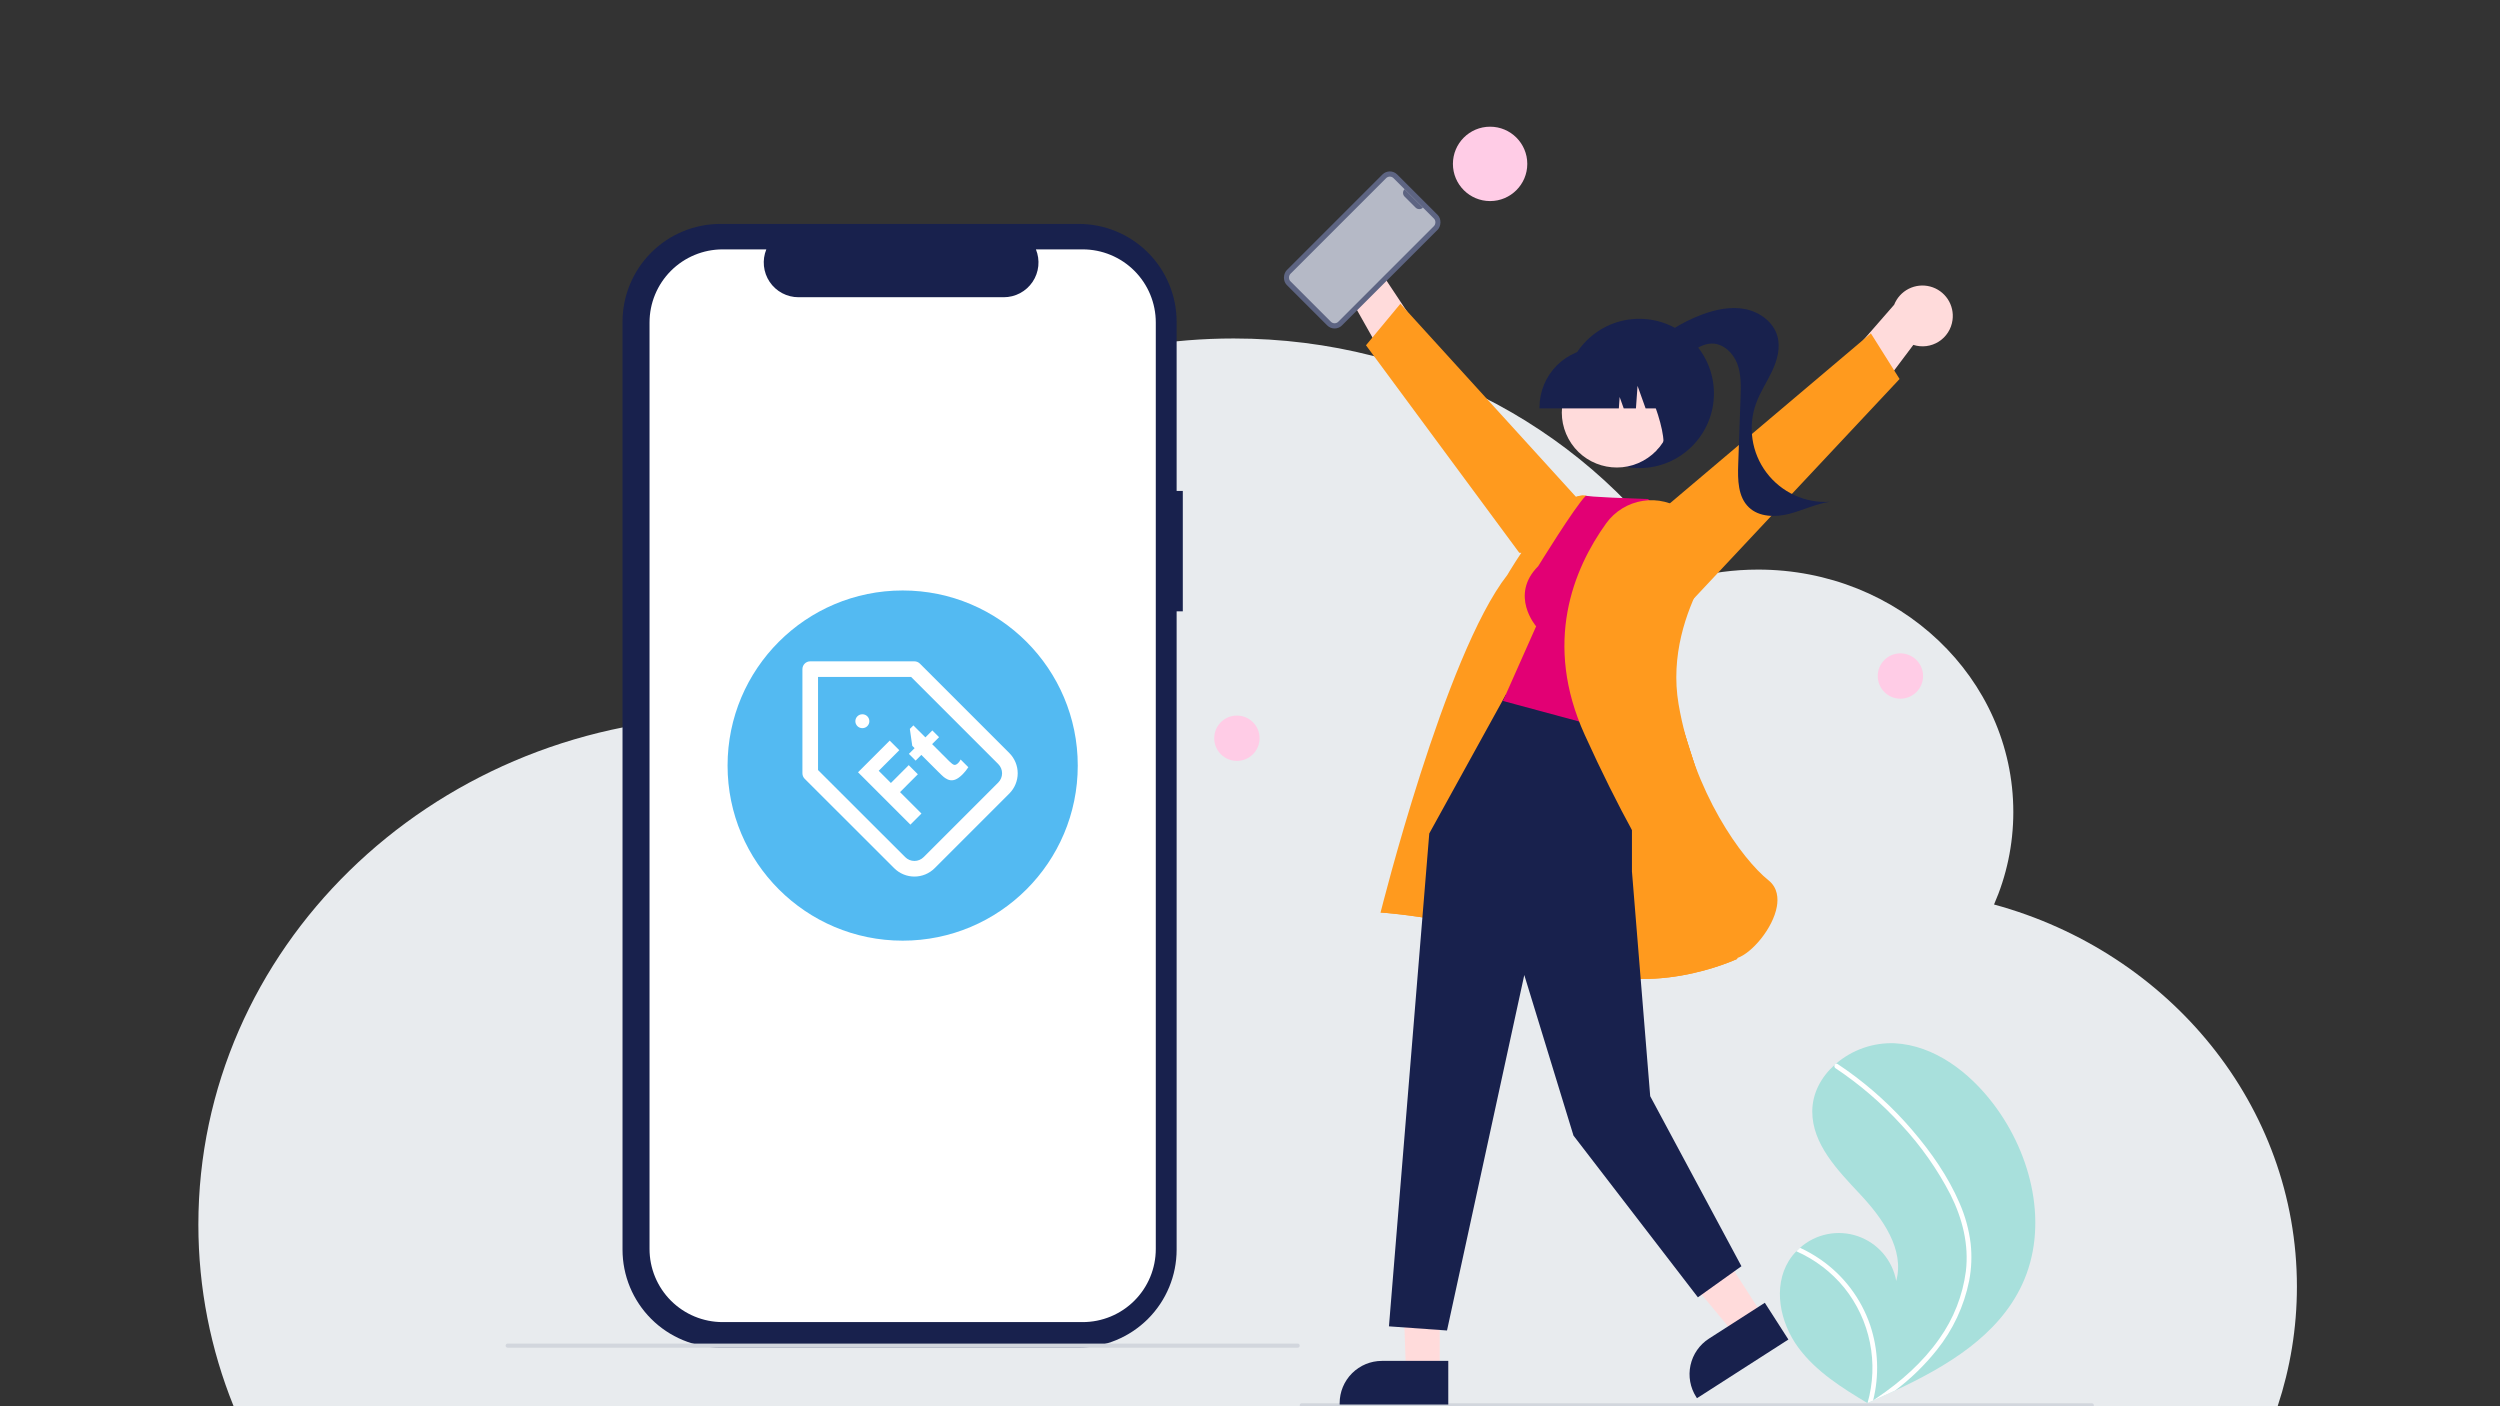 <svg width="569" height="320" viewBox="0 0 569 320" fill="none" xmlns="http://www.w3.org/2000/svg">
<rect x="0" y="0" width="569" height="320" fill="#333333" stroke="none"/>
<g clip-path="url(#clip0_78_1836)">
<path d="M518.411 320C521.241 311.427 522.778 302.304 522.778 292.842C522.778 251.544 493.657 216.702 453.842 205.864C456.671 199.387 458.231 192.274 458.231 184.823C458.231 154.342 432.23 129.639 400.145 129.639C394.642 129.639 389.295 130.359 384.237 131.735C362.759 98.903 324.458 77.037 280.788 77.037C224.307 77.037 176.804 113.594 163.08 163.147C97.597 165.053 45.148 216.067 45.148 278.723C45.148 293.265 47.978 307.173 53.147 320H518.411Z" fill="#E8EBEE"/>
<g clip-path="url(#clip1_78_1836)">
<path d="M269.206 111.737H267.801V73.243C267.801 70.317 267.225 67.42 266.105 64.717C264.985 62.014 263.344 59.557 261.275 57.489C259.207 55.42 256.75 53.779 254.047 52.659C251.344 51.539 248.447 50.963 245.521 50.963H163.966C158.057 50.963 152.39 53.31 148.212 57.489C144.034 61.667 141.686 67.334 141.686 73.243V284.426C141.686 287.352 142.263 290.249 143.382 292.952C144.502 295.655 146.143 298.111 148.212 300.18C150.281 302.249 152.737 303.89 155.44 305.009C158.143 306.129 161.04 306.705 163.966 306.705H245.521C251.43 306.705 257.097 304.358 261.275 300.18C265.454 296.002 267.801 290.335 267.801 284.426V139.138H269.206V111.737Z" fill="#18214D"/>
<path d="M246.42 56.759H235.775C236.264 57.959 236.451 59.262 236.319 60.551C236.186 61.841 235.739 63.078 235.016 64.154C234.293 65.23 233.316 66.111 232.173 66.721C231.029 67.33 229.752 67.649 228.456 67.649H181.734C180.437 67.649 179.161 67.33 178.017 66.721C176.873 66.111 175.897 65.23 175.174 64.154C174.451 63.078 174.003 61.841 173.871 60.551C173.739 59.262 173.925 57.959 174.415 56.759H164.472C162.287 56.759 160.123 57.19 158.105 58.026C156.086 58.862 154.252 60.087 152.707 61.633C151.162 63.177 149.937 65.012 149.1 67.03C148.264 69.049 147.834 71.212 147.834 73.397V284.271C147.834 286.456 148.264 288.619 149.1 290.638C149.937 292.656 151.162 294.491 152.707 296.036C154.252 297.581 156.086 298.806 158.105 299.642C160.123 300.478 162.287 300.909 164.472 300.909H246.42C248.605 300.909 250.769 300.478 252.787 299.642C254.806 298.806 256.64 297.581 258.185 296.036C259.73 294.491 260.956 292.656 261.792 290.638C262.628 288.619 263.058 286.456 263.058 284.271V73.397C263.058 71.212 262.628 69.049 261.792 67.03C260.956 65.012 259.73 63.177 258.185 61.633C256.64 60.087 254.806 58.862 252.787 58.026C250.769 57.19 248.605 56.759 246.42 56.759Z" fill="white"/>
<path d="M295.346 306.742H115.546C115.421 306.742 115.301 306.692 115.213 306.603C115.124 306.515 115.074 306.395 115.074 306.27C115.074 306.144 115.124 306.024 115.213 305.936C115.301 305.847 115.421 305.798 115.546 305.798H295.346C295.471 305.798 295.591 305.847 295.68 305.936C295.768 306.024 295.818 306.144 295.818 306.27C295.818 306.395 295.768 306.515 295.68 306.603C295.591 306.692 295.471 306.742 295.346 306.742Z" fill="#D2D6DD"/>
<path d="M205.446 214.095C227.456 214.095 245.298 196.253 245.298 174.243C245.298 152.234 227.456 134.392 205.446 134.392C183.437 134.392 165.595 152.234 165.595 174.243C165.595 196.253 183.437 214.095 205.446 214.095Z" fill="#53BAF2"/>
<path fill-rule="evenodd" clip-rule="evenodd" d="M182.63 152.297C182.63 151.315 183.425 150.519 184.407 150.519H208.111C208.582 150.519 209.035 150.706 209.368 151.039L229.733 171.405C230.947 172.626 231.629 174.278 231.629 176C231.629 177.722 230.947 179.375 229.733 180.596L228.472 179.343L229.73 180.6L212.735 197.594C212.129 198.201 211.41 198.681 210.619 199.009C209.828 199.337 208.979 199.506 208.123 199.506C207.266 199.506 206.418 199.337 205.627 199.009C204.836 198.681 204.117 198.201 203.512 197.595L183.151 177.258C182.817 176.925 182.63 176.472 182.63 176V152.297ZM227.213 178.088C227.764 177.533 228.073 176.782 228.073 176C228.073 175.218 227.764 174.468 227.213 173.913L207.375 154.074H186.185V175.263L206.025 195.08C206.3 195.356 206.629 195.576 206.988 195.725C207.348 195.874 207.733 195.951 208.123 195.951C208.512 195.951 208.898 195.874 209.257 195.725C209.617 195.576 209.944 195.357 210.219 195.082L227.213 178.088Z" fill="white"/>
<path fill-rule="evenodd" clip-rule="evenodd" d="M194.68 164.149C194.68 163.276 195.388 162.568 196.261 162.568H196.285C197.158 162.568 197.865 163.276 197.865 164.149C197.865 165.021 197.158 165.729 196.285 165.729H196.261C195.388 165.729 194.68 165.021 194.68 164.149Z" fill="white"/>
<path d="M207.203 187.687L195.287 175.771L202.497 168.56L204.68 170.743L199.992 175.431L202.768 178.207L206.827 174.147L208.905 176.225L204.846 180.284L209.725 185.164L207.203 187.687Z" fill="white"/>
<path d="M208.399 173.117L206.862 171.581L208.163 170.28L207.63 169.747L207.08 165.898L207.883 165.095L210.616 167.827L212.196 166.247L213.732 167.783L212.152 169.363L216.046 173.257C216.546 173.757 216.927 174.034 217.189 174.086C217.457 174.133 217.763 173.984 218.106 173.641C218.298 173.449 218.476 173.19 218.638 172.864L220.393 174.619C219.992 175.23 219.552 175.774 219.075 176.251C218.79 176.536 218.499 176.787 218.202 177.002C217.329 177.63 216.488 177.761 215.679 177.395C215.353 177.243 215.065 177.066 214.815 176.862C214.565 176.658 214.128 176.245 213.505 175.623L209.699 171.816L208.399 173.117Z" fill="white"/>
<path d="M407.144 286.955C407.629 286.171 408.2 285.444 408.846 284.786C409.112 284.51 409.393 284.25 409.683 283.996C411.445 282.428 413.593 281.357 415.906 280.894C418.219 280.431 420.614 280.593 422.844 281.362C425.073 282.131 427.058 283.48 428.594 285.271C430.13 287.062 431.16 289.229 431.581 291.55C433.527 284.353 428.461 277.263 423.367 271.817C418.27 266.373 412.445 260.401 412.474 252.941C412.489 248.79 414.519 245.087 417.585 242.342C417.679 242.258 417.774 242.175 417.87 242.095C421.576 238.919 426.343 237.258 431.22 237.443C440.28 237.928 448.191 244.018 453.685 251.241C462.528 262.863 466.404 279.176 460.213 292.406C454.767 304.042 443.153 310.952 431.301 316.507C429.646 317.282 427.994 318.035 426.345 318.764C426.334 318.767 426.323 318.775 426.312 318.778C426.232 318.812 426.153 318.847 426.078 318.883C425.738 319.033 425.398 319.183 425.061 319.332L425.217 319.434L425.704 319.749C425.535 319.647 425.368 319.548 425.199 319.445C425.149 319.414 425.096 319.385 425.046 319.354C419.224 315.861 413.322 312.166 409.3 306.713C405.129 301.051 403.452 292.94 407.144 286.955Z" fill="#A8E0DC"/>
<path d="M445.984 273.806C447.273 276.738 448.128 279.843 448.521 283.022C448.83 285.857 448.714 288.722 448.176 291.522C447.02 297.277 444.499 302.67 440.825 307.248C438.053 310.723 434.853 313.834 431.301 316.507C429.646 317.283 427.994 318.035 426.345 318.764C426.334 318.767 426.323 318.775 426.312 318.778C426.232 318.813 426.153 318.847 426.078 318.883C425.738 319.033 425.398 319.184 425.061 319.332L425.217 319.434L425.704 319.75C425.535 319.647 425.368 319.548 425.199 319.446C425.149 319.415 425.096 319.386 425.046 319.354C426.327 314.873 426.515 310.15 425.595 305.581C424.675 301.012 422.673 296.73 419.757 293.094C416.825 289.504 413.087 286.657 408.846 284.786C409.112 284.51 409.393 284.25 409.683 283.996C411.316 284.747 412.88 285.64 414.357 286.665C419.636 290.314 423.601 295.566 425.663 301.644C427.504 307.157 427.734 313.082 426.326 318.722C426.618 318.53 426.911 318.334 427.197 318.139C432.62 314.482 437.618 310.09 441.383 304.704C444.63 300.151 446.708 294.871 447.434 289.326C448.155 283.27 446.64 277.314 443.936 271.91C440.95 266.129 437.188 260.783 432.753 256.021C428.299 251.127 423.263 246.797 417.757 243.127C417.633 243.043 417.546 242.915 417.514 242.769C417.482 242.623 417.507 242.47 417.585 242.342C417.644 242.225 417.746 242.137 417.87 242.095C417.933 242.079 417.999 242.078 418.063 242.091C418.127 242.103 418.186 242.131 418.238 242.17C418.918 242.623 419.592 243.081 420.258 243.552C425.802 247.478 430.838 252.078 435.248 257.245C439.51 262.226 443.389 267.76 445.984 273.806Z" fill="white"/>
<path d="M339.146 45.764C343.82 45.764 347.61 41.974 347.61 37.3C347.61 32.626 343.82 28.837 339.146 28.837C334.472 28.837 330.683 32.626 330.683 37.3C330.683 41.974 334.472 45.764 339.146 45.764Z" fill="#FFCCE6"/>
<path d="M432.532 159.023C435.382 159.023 437.692 156.713 437.692 153.863C437.692 151.014 435.382 148.703 432.532 148.703C429.682 148.703 427.372 151.014 427.372 153.863C427.372 156.713 429.682 159.023 432.532 159.023Z" fill="#FFCCE6"/>
<path d="M281.519 173.181C284.368 173.181 286.679 170.871 286.679 168.021C286.679 165.171 284.368 162.861 281.519 162.861C278.669 162.861 276.359 165.171 276.359 168.021C276.359 170.871 278.669 173.181 281.519 173.181Z" fill="#FFCCE6"/>
<path d="M296.284 320.319H476.084C476.209 320.319 476.329 320.27 476.418 320.181C476.506 320.093 476.556 319.973 476.556 319.848C476.556 319.722 476.506 319.602 476.418 319.514C476.329 319.425 476.209 319.376 476.084 319.376H296.284C296.159 319.376 296.039 319.425 295.95 319.514C295.862 319.602 295.812 319.722 295.812 319.848C295.812 319.973 295.862 320.093 295.95 320.181C296.039 320.27 296.159 320.319 296.284 320.319Z" fill="#D2D6DD"/>
<path d="M444.39 72.863C444.626 71.187 444.239 69.482 443.303 68.072C442.366 66.662 440.945 65.645 439.308 65.213C437.671 64.781 435.933 64.964 434.422 65.728C432.912 66.492 431.734 67.784 431.112 69.358L416.522 86.085L420.803 98.042L435.476 78.497C436.434 78.804 437.447 78.897 438.444 78.77C439.441 78.643 440.399 78.298 441.249 77.761C442.099 77.224 442.82 76.507 443.363 75.661C443.906 74.814 444.257 73.859 444.39 72.863Z" fill="#FFDBDB"/>
<path d="M383.911 137.947L432.343 86.258L425.81 75.872L365.064 127.247L383.911 137.947Z" fill="#FF9A1E"/>
<path d="M373.101 106.541C382.484 106.541 390.09 98.935 390.09 89.552C390.09 80.17 382.484 72.563 373.101 72.563C363.719 72.563 356.112 80.17 356.112 89.552C356.112 98.935 363.719 106.541 373.101 106.541Z" fill="#18214D"/>
<path d="M374.467 79.955C378.123 76.248 382.547 73.387 387.427 71.574C390.56 70.413 393.97 69.696 397.246 70.356C400.521 71.015 403.618 73.281 404.532 76.494C405.279 79.122 404.508 81.951 403.348 84.425C402.189 86.899 400.641 89.192 399.703 91.758C398.746 94.377 398.458 97.192 398.866 99.95C399.273 102.708 400.363 105.32 402.036 107.549C403.709 109.779 405.913 111.556 408.446 112.718C410.98 113.88 413.764 114.391 416.545 114.204C413.327 114.635 410.361 116.148 407.215 116.953C404.069 117.758 400.357 117.703 398.019 115.45C395.546 113.065 395.496 109.189 395.616 105.755C395.794 100.651 395.971 95.548 396.149 90.444C396.24 87.841 396.317 85.155 395.379 82.725C394.44 80.296 392.209 78.169 389.605 78.191C387.631 78.208 385.884 79.403 384.301 80.583C382.718 81.762 381.043 83.02 379.077 83.195C377.111 83.371 374.866 81.916 375.013 79.947L374.467 79.955Z" fill="#18214D"/>
<path d="M300.698 63.734C300.683 62.041 301.289 60.401 302.401 59.126C303.514 57.85 305.056 57.027 306.735 56.812C308.414 56.597 310.113 57.005 311.511 57.96C312.909 58.914 313.909 60.348 314.32 61.99L326.605 80.477L320.801 91.773L308.802 70.482C307.812 70.662 306.796 70.622 305.824 70.366C304.851 70.109 303.947 69.643 303.174 69C302.402 68.356 301.78 67.552 301.352 66.642C300.924 65.732 300.701 64.739 300.698 63.734L300.698 63.734Z" fill="#FFDBDB"/>
<path d="M345.781 125.803L310.896 78.585L318.727 69.139L372.257 127.996L345.781 125.803Z" fill="#FF9A1E"/>
<rect x="316.324" y="38.033" width="17.778" height="35.556" rx="2.37" transform="rotate(45 316.324 38.033)" fill="#5D6482"/>
<rect x="316.324" y="39.709" width="15.407" height="33.185" rx="1.185" transform="rotate(45 316.324 39.709)" fill="#B5B9C6"/>
<path d="M319.676 43.061L323.866 47.251C323.403 47.714 322.653 47.714 322.19 47.251L319.676 44.737C319.213 44.274 319.213 43.524 319.676 43.061Z" fill="#5D6482"/>
<path d="M327.675 282.666L318.957 282.529L320.005 312.243H327.674L327.675 282.666Z" fill="#FFDBDB"/>
<path d="M329.63 309.74L314.528 309.74H314.527C311.975 309.74 309.527 310.754 307.722 312.558C305.917 314.363 304.903 316.811 304.903 319.363V319.676L329.629 319.677L329.63 309.74Z" fill="#18214D"/>
<path d="M385.398 274.785L375.875 280.899L394.925 303.817L401.378 299.674L385.398 274.785Z" fill="#FFDBDB"/>
<path d="M401.671 296.511L388.963 304.669L388.962 304.67C386.814 306.049 385.302 308.225 384.759 310.718C384.215 313.212 384.684 315.82 386.063 317.968L386.232 318.231L407.039 304.873L401.671 296.511Z" fill="#18214D"/>
<path d="M388.791 184.049C388.791 184.049 367.631 113.768 360.83 112.818C354.03 111.868 343.073 130.851 343.073 130.851C328.867 148.977 314.218 207.689 314.218 207.689C314.218 207.689 338.638 209.217 356.489 218.715C374.34 228.212 395.407 218.234 395.407 218.234L388.791 184.049Z" fill="#FF9A1E"/>
<path d="M388.791 184.049C388.791 184.049 367.631 113.768 360.83 112.818C354.03 111.868 345.856 131.044 345.856 131.044C338.777 160.303 314.218 207.689 314.218 207.689C314.218 207.689 338.638 209.217 356.489 218.715C374.34 228.212 395.407 218.234 395.407 218.234L388.791 184.049Z" fill="#FF9A1E"/>
<path d="M371.431 163.021V198.337L375.587 249.495L396.351 288.192L386.441 295.27L358.126 258.461L346.927 221.912L329.339 302.821L316.125 301.877L325.302 189.698L342.716 158.122L371.431 163.021Z" fill="#18214D"/>
<path d="M350.095 128.863C343.488 135.47 349.623 142.548 349.623 142.548L342.073 159.537L371.803 167.56L382.193 121.134L375.114 113.583C360.957 113.111 360.949 112.818 360.949 112.818C358.469 115.245 350.095 128.863 350.095 128.863Z" fill="#E20074"/>
<path d="M383.391 116.324C382.04 115.327 380.506 114.608 378.876 114.209C377.245 113.809 375.552 113.737 373.894 113.997C372.236 114.256 370.646 114.842 369.216 115.721C367.786 116.599 366.544 117.753 365.563 119.114C358.089 129.521 351.178 146.325 360.7 167.284C375.99 200.936 389.295 218.163 394.704 218.161C394.94 218.163 395.175 218.126 395.399 218.052C398.729 216.922 403.542 211.288 404.414 206.324C404.726 204.547 404.652 202.071 402.526 200.372C396.422 195.489 385.463 180.286 382.044 160.276C380.155 149.219 383.819 139.147 387.225 132.645C388.664 129.955 389.085 126.836 388.411 123.861C387.737 120.885 386.013 118.252 383.555 116.445L383.391 116.324Z" fill="#FF9A1E"/>
<path d="M373.975 104.872C380.035 101.56 382.263 93.961 378.95 87.901C375.637 81.84 368.038 79.613 361.978 82.926C355.918 86.239 353.69 93.837 357.003 99.898C360.316 105.958 367.915 108.185 373.975 104.872Z" fill="#FFDBDB"/>
<path d="M350.389 92.954H368.447L368.633 90.361L369.559 92.954H372.339L372.706 87.815L374.541 92.954H379.921V92.699C379.917 89.122 378.494 85.692 375.965 83.162C373.435 80.633 370.006 79.21 366.428 79.206H363.882C360.305 79.21 356.875 80.633 354.346 83.162C351.816 85.692 350.393 89.122 350.389 92.699V92.954Z" fill="#18214D"/>
<path d="M377.193 102.272L384.899 99.772V81.058H370.343L370.704 81.418C375.718 86.425 381.294 104.191 377.193 102.272Z" fill="#18214D"/>
</g>
</g>
<defs>
<clipPath id="clip0_78_1836">
<rect x="0.111" width="568.889" height="320" rx="14.222" fill="white"/>
</clipPath>
<clipPath id="clip1_78_1836">
<rect width="385.185" height="293.06" fill="white" transform="translate(91.371 27.259)"/>
</clipPath>
</defs>
</svg>
